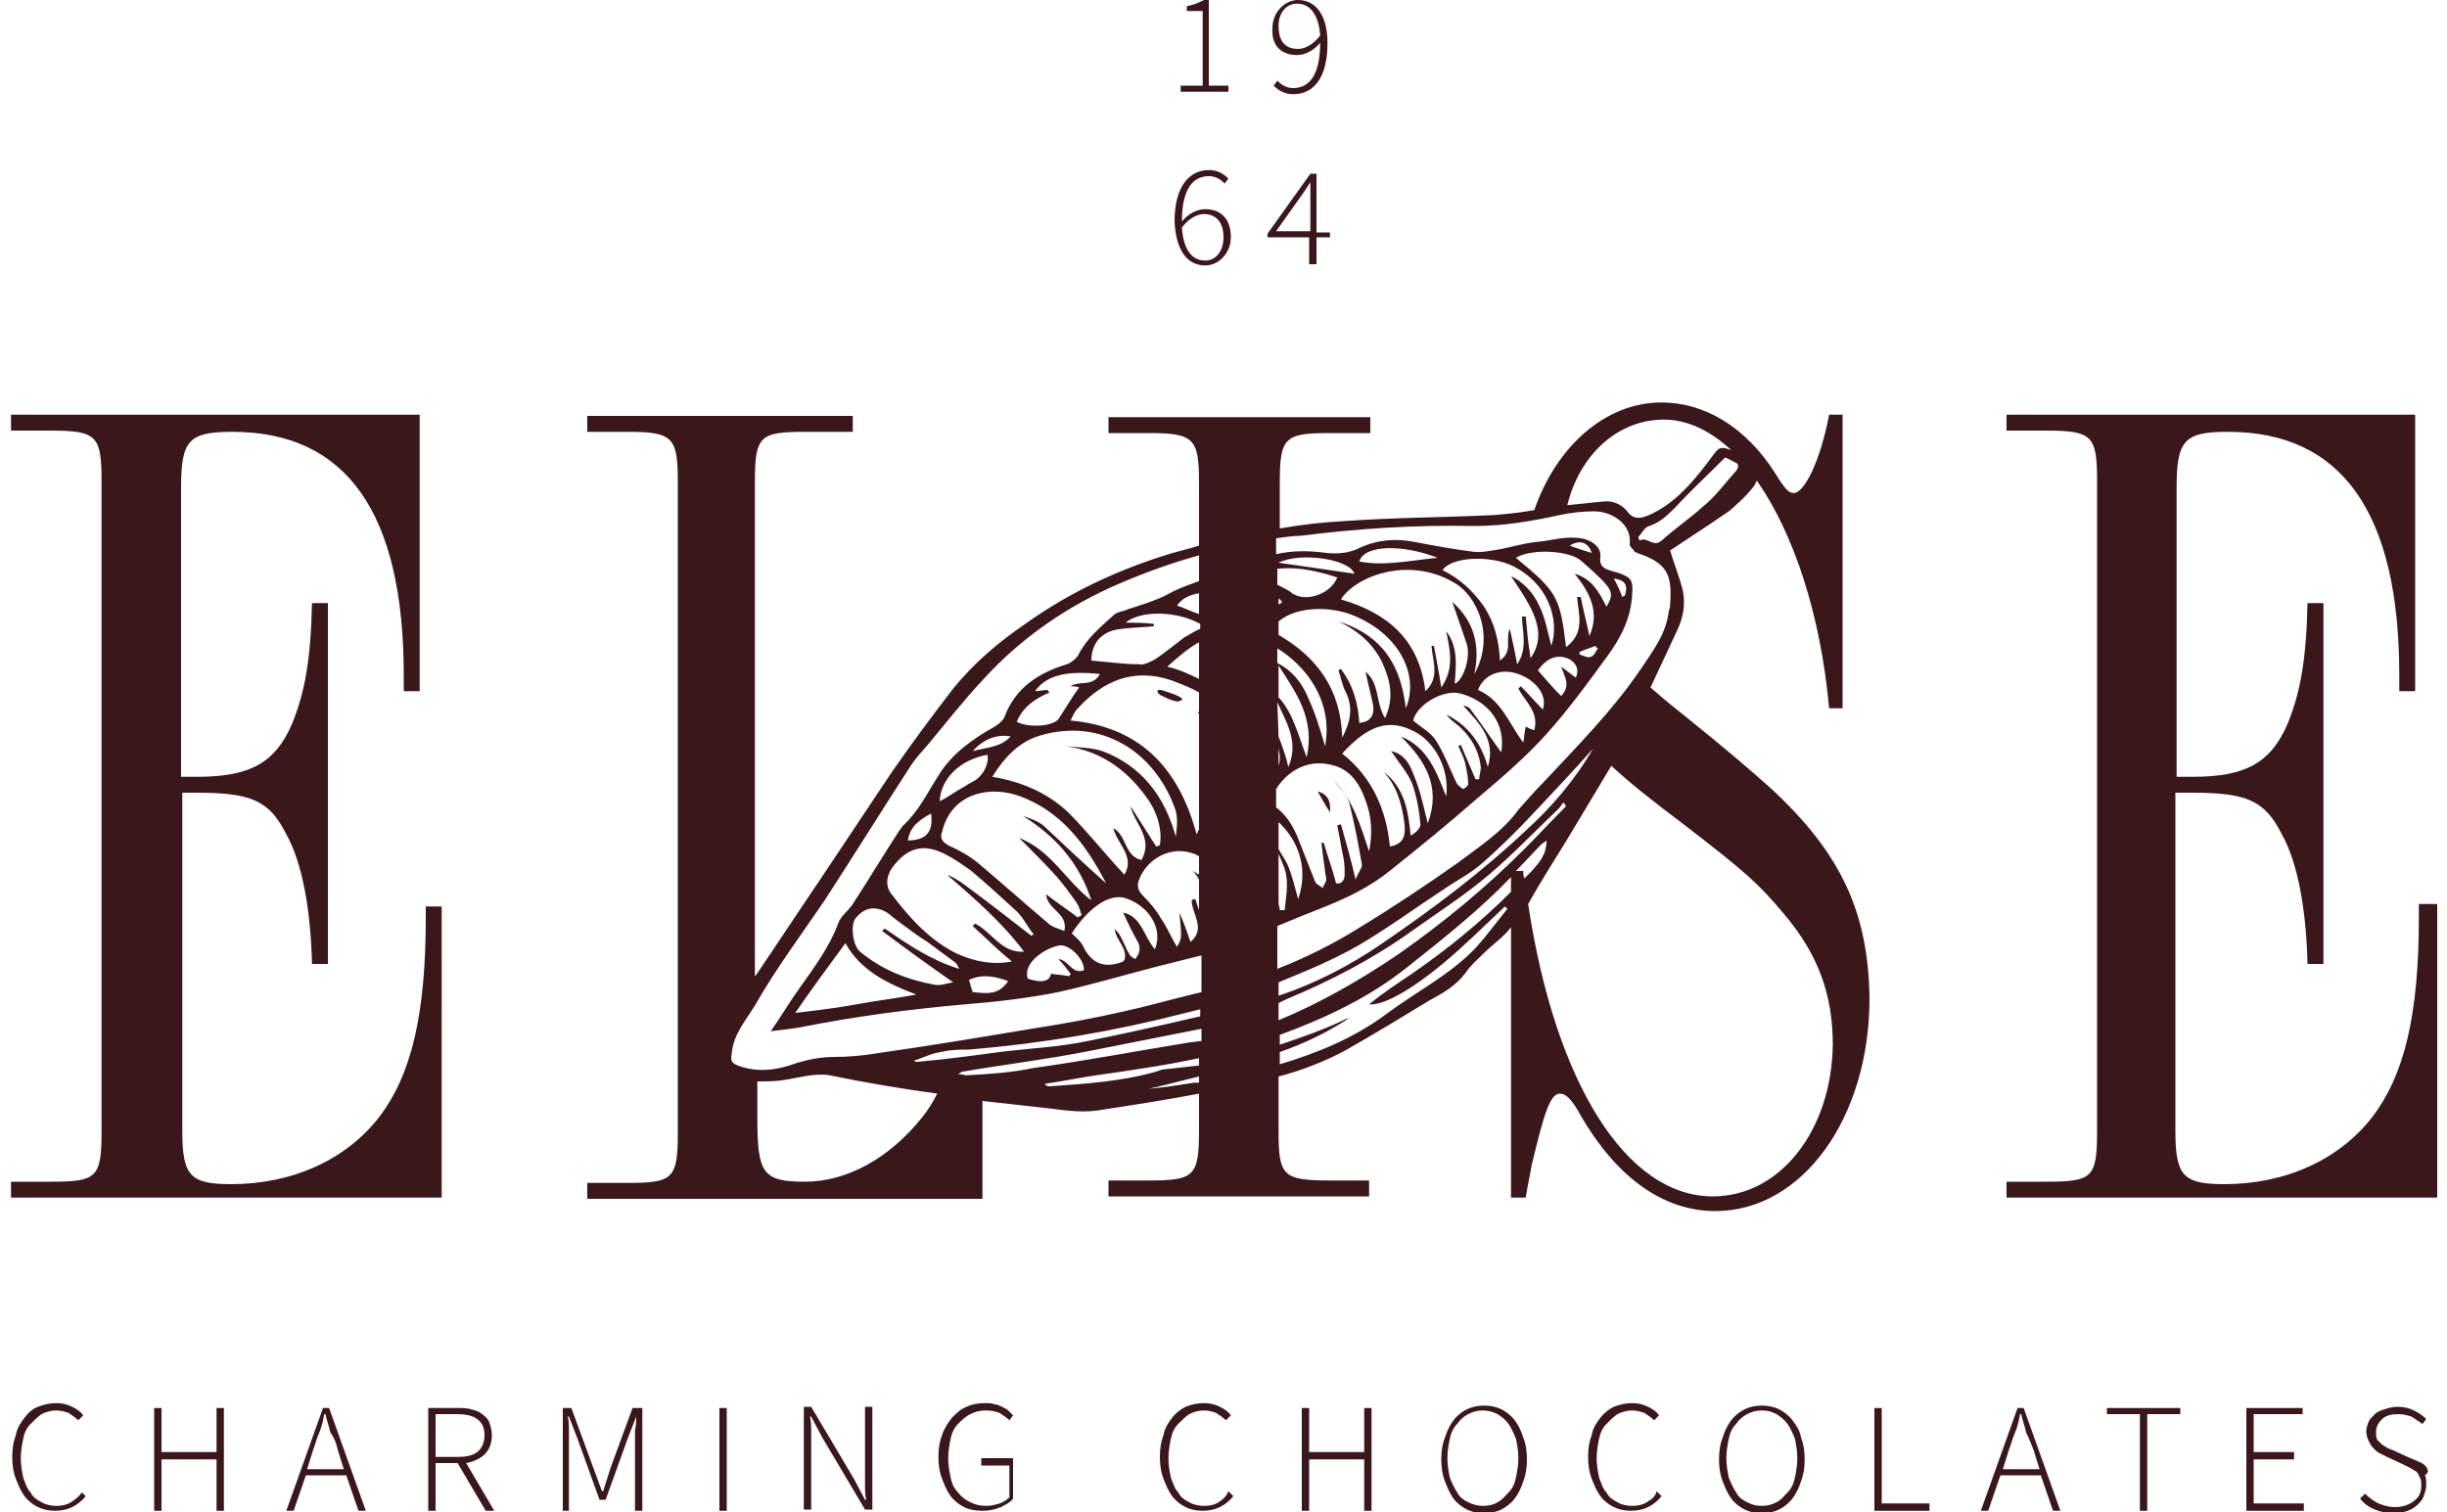 <?xml version="1.0" encoding="utf-8"?>
<!-- Generator: Adobe Illustrator 20.1.0, SVG Export Plug-In . SVG Version: 6.00 Build 0)  -->
<svg version="1.1" id="Layer_1" xmlns="http://www.w3.org/2000/svg" xmlns:xlink="http://www.w3.org/1999/xlink" x="0px" y="0px"
	 width="200px" height="123.6px" viewBox="0 0 200 123.6" style="enable-background:new 0 0 200 123.6;" xml:space="preserve">
<style type="text/css">
	.st0{fill:#3A171B;}
</style>
<g>
	<path class="st0" d="M144.8,64.5c-1.7-1.5-2.9-2.6-7.5-6.3c-0.9-0.7-1.7-1.4-2.4-2c0.7-1.5,1.4-3,2.1-4.5c0.6-1.2,0.8-2.4,0.5-3.6
		c-0.3-1.1-0.7-2.1-1-3.1c1.5-1,3.2-2.1,4.8-3.2c0,0,1.7-1.4,2.2-2.3c0-0.1,0-0.1,0.1-0.2c3,4.3,5.2,10.9,5.9,18.6h1.1v-24h-1.1
		c-0.7,3.7-2,6.4-2.9,6.4c-0.4,0-0.7-0.3-1.5-1.6c-2.4-3.8-5.8-5.8-9.3-5.8c-4.6,0-8.6,3.6-10.4,8.8c-1.1,0.2-2.1,0.3-3.2,0.4
		c-4.1,0.2-8.2,0.2-12.4,0.5c-1.8,0.1-3.5,0.3-5.2,0.6v-3.7c0-3.8,0.4-4.1,4.2-4.1h3.2v-1.3H90.6v1.3h3.2c3.8,0,4.2,0.4,4.2,4.1v5.1
		c-0.9,0.3-1.9,0.5-2.8,0.8c-4.1,1.3-7.9,3.1-11.4,5.6c-2.2,1.5-4.2,3.2-5.9,5.3c-1.7,2.2-3.4,4.5-5,6.8c-2,3-4,6-6,9
		c-1.7,2.5-3.4,5.1-5.1,7.6c0,0-0.1,0.1-0.1,0.1V39.4c0-3.8,0.4-4.1,4.2-4.1h3.8v-1.3H48v1.3h3.2c3.8,0,4.2,0.4,4.2,4.1v53.2
		c0,3.8-0.4,4.1-4.2,4.1H48v1.3h32.3v-8c1.8,0.2,3.6,0.4,5.4,0.6c1.5,0.2,3,0.4,4.5,0.1c2.6-0.4,5.2-0.8,7.8-1.3v3
		c0,3.8-0.4,4.1-4.2,4.1h-3.2v1.3h21.3v-1.3h-3.2c-3.9,0-4.2-0.4-4.2-4.1v-4.4c1.9-0.5,3.7-1.2,5.4-2.1c2.3-1.3,4.6-2.7,6.9-4.1
		c1.1-0.6,2.2-1.2,3-2.3c0.4-0.6,1-1.1,1.5-1.6c0.7-0.7,1.6-1.3,2.2-2.1v22.1h1.2l0.1-0.6l0.4-2.1c1-4.2,1.5-5.8,2.3-5.8
		c0.5,0,1,0.5,1.7,1.8c2.9,5,6.7,7.8,11,7.8c7.1,0,12.6-7.6,12.6-17.4C152.7,74.6,150.5,69.8,144.8,64.5z M141.8,38.6
		c-0.9,1-1.6,2-2.6,2.8c-1.1,1-2.3,1.8-3.4,2.8c-0.7,0.6-1.2-0.4-1.8,0c0-0.1-0.1-0.2-0.1-0.3c0.3-0.3,0.5-0.8,0.9-0.9
		c0.9-0.3,1.5-0.9,2.1-1.5c1.3-1.4,2.7-2.7,4.1-4.1c0.3,0.1,0.6,0.3,1,0.5C141.9,37.8,142.3,38.1,141.8,38.6z M136,34.3
		c1.9,0,3.8,0.9,5.5,2.5c-1.1-0.4-1-0.2-2,1.1c-1.3,1.7-2.7,3.3-4.7,4.2c-0.7,0.3-1.3,0.4-1.8-0.3c-0.5-0.6-1.2-0.9-2-0.8
		c-1,0.1-1.9,0.2-2.9,0.3C129.1,37.2,132.2,34.3,136,34.3z M106.3,43.8c4.7-0.6,9.4-0.9,14.2-0.8c2.4,0,4.7-0.4,7-0.9
		c0.9-0.2,1.9-0.3,2.8-0.3c1.4,0,3.1,1,2.9,2.7c0,0.2,0.3,0.4,0.4,0.6c0,0.1,0.2,0,0.2,0.1c2.4,0.8,2.9,1.7,2.7,4.2
		c0,0.2,0,0.3-0.1,0.5c-0.2,1.9-1.3,3.3-2.3,4.8c-2.3,3.4-5.2,6.3-7.9,9.2c-0.7,0.7-1.4,1.5-2.1,2.3c-1.3,1.8-3.2,3-4.9,4.3
		c-2.7,1.9-5.4,3.7-8.2,5.4c-2.1,1.3-4.3,2.4-6.6,3.3v-3.5c1.2-0.5,2.4-1,3.7-1.5c2-0.8,3.9-1.7,5.6-3.1c2.4-1.9,4.7-3.8,7-5.8
		c2-1.7,4-3.4,5.7-5.3c1.8-2,3.4-4.2,5-6.4c1.1-1.5,1.9-3.1,2-5c0.1-1.2-0.1-1.4-1.2-1.8c-0.1,0-0.3-0.1-0.4-0.1
		c-0.6-0.2-1.1-0.3-1-1.2c0.1-0.8-0.8-1.4-1.6-1.5c-1.3-0.2-2.4,0.2-3.6,0.3c-1,0.1-2,0.4-3,0.6c-0.7,0.1-1.5,0.3-2.2,0.2
		c-1.6-0.2-3.2-0.5-4.8-0.8c-1.5-0.3-3-0.2-4.5,0.5c-0.8,0.4-1.7,0.5-2.7,0.4c-1.4-0.2-2.8-0.2-4.1,0.1V44
		C105.1,43.9,105.7,43.8,106.3,43.8z M124.5,71.2h-0.6c0.7-0.7,1.4-1.5,2.1-2.2c0.1-0.1,0.2-0.1,0.4-0.3c0,1.2-0.6,1.8-1.2,2.5
		c-0.2,0.2-0.4,0.4-0.6,0.6C124.5,71.6,124.5,71.4,124.5,71.2z M124.6,69.4c-3.2,3.2-6.6,6-10.3,8.6c-3.1,2.1-6.4,4-9.8,5.4V82
		c0.2-0.1,0.4-0.2,0.6-0.3c3.6-1.5,7.1-3.3,10.3-5.6c2.1-1.5,4.3-2.9,6.3-4.6c2-1.7,3.8-3.6,5.7-5.4c0.1-0.1,0.2-0.3,0.4-0.5
		c0.1,0.1,0.1,0.2,0.2,0.3C126.8,67.1,125.7,68.3,124.6,69.4z M98,83.1c-3,0.7-6.1,1.4-9.1,2c-2.4,0.5-4.8,0.6-7.2,0.9
		c-2.2,0.3-4.5,0.6-6.7,0.8c-0.1,0-0.2,0-0.3-0.1c0.7-0.2,1.4-0.6,2.2-0.7c0.8-0.2,1.6-0.2,2.3-0.2c6-0.5,11.9-1.5,17.7-3
		c0.4-0.1,0.8-0.2,1.2-0.3V83.1z M124.7,67.9c-3.6,3.4-7.6,6.4-11.7,9.2c-2.6,1.8-5.5,3.3-8.5,4.3v-1.1c2.2-0.9,4.4-1.8,6.5-3
		c2.4-1.4,4.7-3.1,7-4.6c1-0.7,2.2-1.3,3.1-2.1c1.5-1.3,3-2.8,4.4-4.3c1.6-1.7,3.2-3.4,4.7-5.1C128.7,63.8,126.8,66,124.7,67.9z
		 M97.3,77c-0.3-0.9-0.6-1.7-0.9-2.4c0.2,2.1,0.2,2.1-0.2,2.8c-0.5-0.8-0.8-1.6-1.3-2.3c-0.4-0.7-0.9-1.3-1.5-1.9
		c-0.4-0.4-0.5-0.8-0.3-1.3c0.7-1.8,2.7-2.8,4.5-2.1c0.1,0,0.2,0.1,0.4,0.2v1.5c-0.2-0.1-0.3-0.2-0.5-0.3c0.2,0.2,0.4,0.5,0.5,0.7
		v2.5c-0.1-0.3-0.2-0.6-0.3-0.9c-0.1,0-0.2,0-0.3,0.1C97.4,74.7,98.6,75.9,97.3,77z M93,77c0.1,0.2,0.2,0.5,0.1,0.8
		c0,0.2-0.2,0.4-0.3,0.6c-0.2-0.1-0.4-0.2-0.5-0.4c-0.3-0.5-0.5-1.1-0.8-1.6c-0.1-0.2-0.3-0.3-0.4-0.5c0.1,1,1.1,1.6,0.8,2.6
		c0,0-0.1,0-0.1,0.1c-1.5,0.6-2.6,0.2-3.3-1.3c-0.2-0.4-0.6-0.7-0.9-1c1.5-2.3,3.3-3.4,4.6-2.8c1.6,0.6,2.9,2.3,2.2,4.1
		c-0.9-1-1.1-2.7-2.6-3C92.2,75.5,92.6,76.3,93,77z M87.5,79.6c0,0.1-0.1,0.1-0.1,0.2c-0.5-0.1-0.9-0.1-1.5-0.2
		c-0.1,0.6-0.7,0.8-1.9,0.4c-0.4-1.2,1.2-2.4,2.5-2.7c0.8-0.2,2.1,1,2.1,2c-1,0.4-1.2-0.8-2.1-0.9C86.9,78.8,87.2,79.2,87.5,79.6z
		 M83.7,77.8c-1.9,0.1-2.6-1.6-4-2.3c-0.1,0.1-0.1,0.1-0.2,0.2c1.1,1,2.1,2,3.2,2.9c-1.6,0.3-3,0-4.4-0.6c-2.3-1.1-4-3-5.5-5
		c-0.5-0.7-0.3-1.6,0.3-2.3c1.2-1.5,2.5-1.7,4.1-0.9c0.8,0.4,1.5,0.9,2.2,1.4c1.3,1.1,2.5,2.2,3.7,3.3c0.6,0.6,0.9,1.3,1.4,1.9
		c-0.1,0-0.1,0-0.2,0.1c-1.8-1.4-3.6-2.8-5.5-4.2c-0.4-0.3-0.9-0.6-1.4-0.8C79.7,73.5,81.9,75.4,83.7,77.8z M82.4,80.2
		c-0.8,1.2-1.8,1-2.9,0.9c-0.1-0.3-0.2-0.6-0.3-1C80.3,79.6,81.3,79.8,82.4,80.2z M77.9,80.3c-0.6,0.1-1.1,0.3-1.5,0.2
		c-2.2-0.4-4.3-1.2-6.1-2.7c-0.6-0.5-0.8-2.1-0.4-2.7c0.7-0.9,1.6-1.1,2.6-0.5c0.3,0.2,0.6,0.5,0.9,0.7c0.8,0.6,1.6,1.2,2.4,1.7
		c0.8,0.6,1.5,1.1,2.3,1.7c0.1,0.1,0.2,0.3,0.3,0.5c-2.3-0.7-4.2-2-6.1-3.3c-0.1,0.1-0.1,0.1-0.2,0.2C74.1,77.6,75.9,78.9,77.9,80.3
		z M74.9,81.3c-1.6,0.3-3.3,0.5-4.9,0.8c-1.6,0.3-3.3,0.5-5,0.7c1.3-1.9,2.7-3.8,4.1-5.7C70.3,79.3,72.5,80.4,74.9,81.3z M74.2,68.7
		c0.2-1.2,1-1.7,1.9-2.2C76.3,68,75.7,68.7,74.2,68.7z M85.6,56.4c-0.3,0-0.7,0.1-1,0.1c0.9-1.3,2.6-1.7,5.3-1.4
		c-0.6,1.1-1.7,0.5-2.4,1c0.2,0,0.5,0,0.7,0.1c-0.6,0.8-1.1,1.7-1.7,2.6C86,59.4,84,59.5,83.1,59c0.5-1.2,1.5-1.9,2.7-2.4
		C85.7,56.6,85.7,56.5,85.6,56.4z M92,50.9c1.2-1,4.1-1,6.1,0.1v0.4c-0.5,0.2-0.9,0.5-1.3,0.7c-0.8,0.6-1.5,1.2-2.4,1.8
		c-0.4,0.2-0.9,0.5-1.3,0.4c-1.3,0-2.6-0.2-3.9-0.3c0-1.3,0.7-2.2,1.9-2.5c1-0.2,2.1-0.2,3.2-0.3c0-0.1,0-0.2,0-0.2
		C93.5,50.9,92.7,50.9,92,50.9z M118.8,47.6c2,1.1,3.4,4.5,1.7,7.5c0.5-2.3,0-4.3-1.8-5.9c0.4,1.2,0.8,2.3,1.2,3.5
		c0.3,1.1-0.3,2.9-1,3.2c0.1-1.5,0.3-3-0.7-4.3c0.3,1.5,0.7,3-0.4,4.6c-0.2-1.3-0.4-2.3-0.6-3.4c-0.1,0-0.1,0-0.2,0
		c0.1,1.3,0.7,2.6-0.5,3.7c-0.5-4.2-3.1-6.4-6.9-7.5C110.7,47.2,115,45.4,118.8,47.6z M111.1,45.9c0.4-1.4,3.6-1.4,6.4-0.3
		C115.3,45.8,113.2,46.3,111.1,45.9z M129.3,45.9c2.6,2.3,2.7,2.5,2,3.7c-0.6-1.2-1.2-2.3-2.6-2.7c1.2,1.5,2.1,3.1,1.2,5.1
		c-0.2-1.1-0.5-2.1-0.7-3.2c-0.1,0-0.2,0-0.3,0c0.1,1.4,0.7,2.9-0.9,4.1c-0.5-4.1-0.7-4.5-4.1-7.3C125.2,44.8,128.4,45,129.3,45.9z
		 M128.3,44.6c0.8-0.5,1.5-0.3,1.8,0.6C129.4,45,128.8,44.8,128.3,44.6z M130.6,53c-0.2,0.3-0.3,0.6-0.6,0.7
		c-0.2,0.1-0.6-0.1-0.9-0.2c0-0.1,0-0.2,0-0.2c0.4-0.2,0.8-0.3,1.3-0.5C130.5,52.9,130.5,53,130.6,53z M127.6,56.9
		c-0.7-0.7-1.3-1.4-1.9-2.1c0.7-1,1.6-1.4,2.6-0.9c0.5,0.3,0.8,0.8,0.5,1.5c-0.4-0.3-0.8-0.6-1.2-0.9
		C127.9,55.4,128.4,56,127.6,56.9z M125.4,59.7c-0.3-0.1-0.5-0.2-0.7-0.3c-0.1,0.4-0.1,0.8-0.2,1.3c-1.2-1.6-1.8-3.5-3.7-4.3
		c0.5-1.3,1.9-1.8,3.3-1.3c1.4,0.5,2.4,1.7,2,2.9c-0.6-0.6-1.2-1.3-1.8-1.9c-0.1,0.1-0.1,0.1-0.2,0.2
		C124.7,57.4,125.8,58.2,125.4,59.7z M121.6,62.7c-0.5-1.9-1.6-3.4-3.4-4.3c0.2,0.2,0.3,0.4,0.6,0.6c1.2,0.9,2,2.1,2.2,3.5
		c0.1,0.4-0.1,0.8-0.1,1.2c-0.1,0-0.2,0-0.3,0c-0.4-0.9-0.8-1.9-1.2-2.8c-0.1,0-0.2,0.1-0.2,0.1c0.2,0.5,0.5,1,0.6,1.6
		c0.1,0.5,0.2,1,0.2,1.5c0,0.1-0.2,0.3-0.4,0.4c-0.2-0.1-0.4-0.3-0.5-0.4c-0.6-1.2-1-2.4-1.7-3.5c-0.4-0.7-1.2-1.1-1.9-1.7
		c0.3-1.3,2.5-2.6,3.9-2.2c2.2,0.6,3.7,2.4,3.3,4.8c-0.8-1.1-1.6-2.3-2.5-3.5c-0.1-0.2-0.4-0.3-0.6-0.3
		C120.9,59.1,122.3,60.5,121.6,62.7z M116.7,67.3c-0.3-1.1-0.5-2.2-0.9-3.3c-0.4-1-0.7-2.3-2.1-2.6c0.6,0.9,1.3,1.7,1.7,2.6
		c0.4,1.1,0.6,2.3,0.7,3.4c0,0.3-0.4,0.7-0.8,0.9c-0.2-2-0.5-3.9-2.2-5.2c1.1,1.2,1.5,2.7,1.7,4.3c0.1,1.1-0.2,1.6-1.2,1.8
		c-0.3-3.1-1.5-5.7-3.9-7.6c2.1-2.3,3.8-2.9,5.9-1.8c1.6,0.8,2.9,3,2.6,5.3c-0.8-2-1.5-4-3.7-4.9C116.5,62.2,117.8,64.3,116.7,67.3z
		 M110.3,65.7c0.4,1.6,0.7,3.2,1,4.9c0.1,0.3-0.3,0.7-0.5,1.3c-0.4-1.7-0.8-3.1-1.2-4.5c-0.1,0-0.2,0-0.3,0.1
		c0.2,0.9,0.3,1.7,0.5,2.6c0.1,0.5,0.1,1,0.1,1.4c0,0.5-0.3,0.8-0.7,0.7c-0.3-1.2-0.7-2.2-1-3.3c-0.1,0-0.1,0-0.2,0
		c0.1,0.8,0.2,1.6,0.3,2.3c0,0.2,0.1,0.5,0.1,0.7c0,0.2-0.2,0.4-0.3,0.7c-0.2-0.2-0.5-0.3-0.6-0.5c-0.5-1.3-1-2.5-1.5-3.8
		c-0.4-0.9-0.9-1.7-1.7-2.3v-1.5c1-1.6,2.7-2.4,4.4-2c1.6,0.3,2.4,1.5,2.9,2.9c0.5,1.3,0.6,2.7,0.3,4.2c-0.7-2.1-1.3-4.2-2.9-5.8
		C109.5,64.4,110.1,65,110.3,65.7z M112.9,54c0.7,1.5,1.1,3,0.3,4.7c-0.8-1.3-0.4-2.8-1.6-3.8c0.2,0.9,0.4,1.7,0.6,2.6
		c0.2,1-0.2,1.5-1.1,1.6c-0.1-1.6-0.5-3.1-1.5-4.4c-0.1,0-0.1,0-0.2,0.1c0.2,0.6,0.3,1.2,0.6,1.8c0.6,1.2,0.4,2.4-0.3,3.7
		c-0.1-4-2.1-6.6-5.2-8.4v-1.1c1.4-1.2,4.1-1.3,6.1-0.5c3.9,1.6,5.4,5,4.3,7.6c-0.5-4.4-2.7-6.2-5.5-7.1
		C110.9,51.5,112.1,52.5,112.9,54z M104.5,61.1c0,0.2,0.1,0.5,0.1,0.7c0,0.3,0,0.5-0.1,0.8V61.1z M104.5,60.2
		C104.5,60.2,104.5,60.2,104.5,60.2l-0.1-2.8c0.7,1.6,1.8,3.2,0.9,5.3C105.1,61.8,104.8,61,104.5,60.2z M104.5,57v-2.6
		c1.4,2.2,3,4.3,2.3,7.5C106.1,60.1,105.7,58.3,104.5,57z M106.9,57c-0.5-1.2-1.3-2.2-2.5-2.8V53c2.3,1.4,4.6,4.3,3.9,8
		C107.9,59.6,107.5,58.3,106.9,57z M105.8,48.6c-0.1,0-0.2-0.1-0.3-0.2c-0.3-0.2-0.7-0.4-1.1-0.6v-1.3c1.7-0.2,3.3,0.2,4.9,0.7
		C108.8,48.5,106.9,49.2,105.8,48.6z M104.8,49.2c-0.1,0.1-0.2,0.2-0.3,0.2v-0.5C104.6,49,104.7,49.1,104.8,49.2z M98,55.5
		c-0.8-0.4-1.7-0.8-2.6-1c0.9-0.8,1.7-1.5,2.6-2V55.5z M95.7,55.6c0.8,0.3,1.6,0.6,2.3,1v1.6c-0.1,0-0.1,0-0.1,0
		c0,0.1,0.1,0.1,0.1,0.2v9.4c-0.1,0.1-0.1,0.3-0.2,0.4c-1.5-5.6-4.8-8.8-10.3-9.3c0.2-0.4,0.3-0.7,0.6-1
		C90.2,55.6,92.7,54.6,95.7,55.6z M104.5,69.8c0.2,0.5,0.5,1.1,0.6,1.6c0.2,1,0,2-0.1,3c-0.1,0-0.2,0-0.4,0c0-0.2-0.1-0.4-0.1-0.6
		V69.8z M104.5,69.4v-2.2c1.8,1.7,2.4,4,1.6,6.3c-0.3-1.1-0.5-2-0.9-2.9C105,70.2,104.7,69.8,104.5,69.4z M126.8,52.8
		c-0.3-1.1-0.5-2.3-1-3.3c-0.5-1.1-1.4-2-2.3-2.4c0.6,0.9,1.3,1.9,1.8,3c0.5,1.2,0.7,2.4-0.2,3.7c-0.2-1.2-0.3-2.3-0.4-3.4
		c-0.1,0-0.2,0-0.3,0c0,1.2,0.5,2.6-0.4,3.9c-0.2-1.1-0.4-2-0.6-2.9c-0.4,0.9,0.3,1.8-0.8,2.6c-0.1-1.6-0.4-3-1.3-4.4
		c-0.9-1.3-2-2.3-3.4-3c0.8-1.1,3.8-1.2,5.6-0.4C126.5,47.6,127.5,50.6,126.8,52.8z M104.5,46L104.5,46c1.8-0.9,5.8-0.3,6.2,0.9
		C108.7,46.6,106.6,46.3,104.5,46z M98,50.2c-0.6-0.2-1.2-0.5-1.8-0.7c0.5-0.7,1.2-0.9,1.8-1V50.2z M85.1,60.1
		c4.9-1.4,9.2,1.3,10.9,5.9c0.3,0.7,0.2,1.6,0.1,2.4c-0.9-3.3-2.8-5.8-6-7c-0.9-0.3-2-0.3-3-0.4c3.1,0.4,5.3,2.2,6.9,4.6
		c0.6,1,1,2.2,0.8,3.5c-0.1,0-0.2,0.1-0.3,0.1c-0.7-1.1-1.4-2.2-2.1-3.3c0.3,1.4,1.9,2.6,0.9,4.4c-1.4-0.3-1.2-2-2.3-2.6
		c0.3,1.3,1.8,2.3,0.9,3.8c-1.6-1.7-3-3.5-4.6-5.1c-1.7-1.6-3.8-2.5-6.2-2.9C82.1,61.9,83.3,60.6,85.1,60.1z M89.2,73.6
		c-2.1-1.6-3.3-4.1-5.9-5.1c0.1,0.1,0.3,0.3,0.4,0.4c0.9,0.9,1.8,1.8,2.7,2.8c0.6,0.7,1.1,1.4,1.6,2.1c0.2,0.3,0.3,0.7,0.4,1
		c-0.1,0.1-0.2,0.1-0.3,0.2c-0.8-0.6-1.7-1.2-2.6-1.9c0.1,1.3,1.8,1.5,1.5,3c-0.5-0.2-1-0.3-1.3-0.6c-1.9-1.6-3.8-3.3-5.7-4.9
		c-0.7-0.6-1.6-1.1-2.5-1.5c-0.5-0.3-0.7-0.6-0.5-1.1c0.7-3,3.6-3.8,6.1-3c3.6,1.2,5.7,4.1,7.3,7.2c-1.7-1.5-3.4-3.1-5.1-4.7
		c-0.5-0.4-1.1-0.6-1.7-0.8C86.2,68.3,88.2,70.5,89.2,73.6z M79.5,61.4c0.9-1,2-1.4,3.1-1.2C81.8,61.1,80.6,61.1,79.5,61.4z
		 M80.7,61.7c0.2,0.8-0.5,1.9-1.2,2.2c-0.4,0.2-0.8,0.5-1.2,0.7c-0.5,0.3-0.9,0.6-1.5,0.9C76.9,63.6,78.5,62.1,80.7,61.7z
		 M131.9,47.3c0.9,0.1,1.2,0.5,0.9,1.4c-0.1,0-0.2,0.1-0.2,0.1C132.4,48.3,132.2,47.8,131.9,47.3z M67.4,73.6
		c2.4-3.7,4.7-7.4,7.1-11.1c0.4-0.6,0.9-1.1,1.4-1.7c1.5-1.8,2.9-3.6,4.5-5.3c3.1-3.4,6.9-6,11.1-7.8c2.1-0.9,4.3-1.7,6.5-2.3v2.1
		c-0.8,0.3-1.7,0.6-2.4,1c-1.1,0.6-2.2,0.9-3.4,1.3C91.8,50,91.3,50,91,50.3c-1.1,1-2.2,1.9-2.9,3.3c-0.2,0.3-0.6,0.6-0.9,0.7
		c-2.3,0.7-4.2,1.9-5.1,4.3c-0.1,0.3-0.5,0.6-0.8,0.8c-1.8,1-3.5,2.2-4.6,4c-0.9,1.4-1.6,2.9-2.9,4.1c-0.1,0.1-0.2,0.3-0.3,0.4
		c-1.3,2-2.5,4-3.8,6c-0.4,0.6-1,1-1.2,1.6c-0.7,1.9-1.9,3.5-3.1,5.2c-0.8,1.1-1.5,2.3-2.4,3.6c0.9-0.1,1.6-0.2,2.3-0.3
		c4.5-0.9,9-1.5,13.6-1.9c2.5-0.2,5.1-0.5,7.6-1c2.7-0.6,5.4-1.4,8.1-2.1c1.2-0.3,2.4-0.6,3.6-0.9v3c-0.3,0.1-0.5,0.1-0.8,0.2
		c-1.7,0.4-3.4,0.9-5.2,1.3c-2.6,0.6-5.3,1.1-7.9,1.5c-4.2,0.7-8.4,1.4-12.6,2c-1.2,0.2-2.4,0.3-3.5,0.3c-1.1,0-2.1,0.2-3.1,0.5
		c-1.6,0.6-3.2,0.8-4.8,0.2c-0.5-0.2-0.6-0.4-0.5-0.9c0.1-1.6,1.1-2.7,1.9-4C63.4,79.2,65.5,76.4,67.4,73.6z M75.4,91.3
		c-2.7,3.4-6.2,5.3-9.6,5.3c-3.5,0-3.9-0.7-3.9-5.3v-2.9c0.7,0,1.4,0,2.1-0.1c1.3-0.2,2.6-0.6,3.8-0.4c2.9,0.6,5.9,1.1,8.8,1.5
		C76.2,90.2,75.8,90.8,75.4,91.3z M79,87.9c-0.2,0-0.4-0.1-0.7-0.1c0.2-0.1,0.3-0.2,0.4-0.2c3.5-0.6,6.9-1,10.4-1.7
		c3-0.6,6.1-1.2,9.1-1.8v1c-0.3,0-0.6,0.1-0.9,0.1c-4.3,0.7-8.5,1.5-12.8,2.1C82.6,87.7,80.8,87.8,79,87.9z M85.8,88.8
		c-0.1,0-0.3,0-0.4-0.2c1.4-0.2,2.8-0.5,4.2-0.7c2.8-0.4,5.6-0.8,8.4-1.4v0.6c-0.9,0.1-1.8,0.2-2.7,0.3c-0.3,0-0.5,0.1-0.8,0.2
		C91.7,88.4,88.7,88.6,85.8,88.8z M97.6,88.5c-1.2,0.2-2.5,0.4-3.7,0.5c1.4-0.3,2.8-0.7,4.1-1v0.5C97.9,88.5,97.8,88.5,97.6,88.5z
		 M115.4,79.6c-1.2,0.8-2.4,1.6-3.5,2.5c1.1,0.1,3.2-1,6-3.3c1.8-1.5,3.4-3.1,5.1-4.7c0.1,0.1,0.1,0.1,0.2,0.2
		c-0.9,1.1-1.7,2.2-2.6,3.2c-2.1,2.2-4.9,3.6-7.3,5.4c-2.7,2-5.7,3.2-8.7,4.1v-1c2-0.7,3.9-1.6,5.7-2.8c-0.2,0.1-0.4,0.1-0.5,0.2
		c-1.7,0.8-3.4,1.4-5.2,2v-0.8c3.8-1.4,7.4-3.1,10.5-5.6c2.9-2.3,5.8-4.6,8.4-7.3v1.2C121,75.4,118.3,77.6,115.4,79.6z M140,97.8
		c-7.1,0-12.9-9.3-15.1-23.9c1-1.8,2.1-3.5,3.2-5.3c1.2-2,2.4-4,3.6-6c1.5,1.4,3.4,2.9,5.8,4.7c5.2,4,6.2,4.9,8.3,7.4
		c2.8,3.3,4,6.6,4,10.7C149.7,92.4,145.5,97.8,140,97.8z"/>
	<path class="st0" d="M100.4,7h-1.6V0h-0.4c-0.4,0.2-0.8,0.4-1.4,0.5v0.4h1.3V7h-1.8v0.5h3.9V7z"/>
	<path class="st0" d="M106,4.5c0.7,0,1.4-0.4,1.9-1c0,2.8-1,3.7-2.2,3.7c-0.5,0-0.9-0.2-1.3-0.6l-0.3,0.4c0.4,0.4,0.9,0.7,1.6,0.7
		c1.5,0,2.8-1.1,2.8-4.2c0-2.3-1-3.5-2.4-3.5c-1.1,0-2.1,1-2.1,2.3C103.9,3.7,104.7,4.5,106,4.5z M106,0.3c1.2,0,1.8,1.1,1.9,2.6
		c-0.6,0.8-1.3,1.1-1.8,1.1c-1.2,0-1.6-0.8-1.6-1.9C104.5,1.1,105.1,0.3,106,0.3z"/>
	<path class="st0" d="M98.5,21.7c1.1,0,2.1-1,2.1-2.3c0-1.5-0.8-2.3-2.1-2.3c-0.7,0-1.4,0.4-1.9,1c0-2.8,1-3.7,2.2-3.7
		c0.5,0,0.9,0.2,1.3,0.6l0.3-0.4c-0.4-0.4-0.9-0.7-1.6-0.7c-1.4,0-2.8,1.1-2.8,4.2C96.1,20.4,97,21.7,98.5,21.7z M98.4,17.5
		c1.1,0,1.6,0.8,1.6,1.9c0,1.1-0.6,1.9-1.5,1.9c-1.2,0-1.8-1.1-1.9-2.7C97.2,17.8,97.9,17.5,98.4,17.5z"/>
	<path class="st0" d="M107.1,21.6h0.5v-2.2h1.1v-0.4h-1.1v-4.8h-0.5l-3.5,4.9v0.3h3.4V21.6z M104.3,18.9l2.2-3.1
		c0.2-0.3,0.4-0.6,0.6-0.9h0c0,0.3,0,0.9,0,1.3v2.7H104.3z"/>
	<path class="st0" d="M94.8,56.8c0.4,0.2,0.8,0.4,1.2,0.5c0.1,0,0.3,0.1,0.4,0c0.9-0.2-1.2-0.8-1.5-0.9c-0.1,0-0.1,0-0.2,0
		c0,0-0.1,0-0.1,0.1C94.6,56.6,94.7,56.7,94.8,56.8z"/>
	<path class="st0" d="M107.7,64.7c0.3,0.5,0.6,1.1,1,1.7C108.8,65.5,108.5,64.9,107.7,64.7z"/>
	<path class="st0" d="M5.8,122.8c-0.3,0.2-0.7,0.3-1.2,0.3c-0.4,0-0.9-0.1-1.2-0.3c-0.4-0.2-0.7-0.4-0.9-0.8
		c-0.3-0.3-0.4-0.7-0.6-1.2c-0.1-0.5-0.2-1-0.2-1.6c0-0.6,0.1-1.1,0.2-1.6c0.1-0.5,0.3-0.9,0.6-1.2c0.3-0.3,0.6-0.6,0.9-0.8
		c0.4-0.2,0.8-0.3,1.2-0.3c0.4,0,0.7,0.1,1,0.2c0.3,0.2,0.6,0.4,0.8,0.6l0.4-0.4c-0.2-0.3-0.5-0.5-0.9-0.7c-0.4-0.2-0.8-0.3-1.3-0.3
		c-0.5,0-1,0.1-1.5,0.3s-0.8,0.5-1.1,0.9c-0.3,0.4-0.6,0.8-0.7,1.4c-0.2,0.5-0.3,1.1-0.3,1.8c0,0.7,0.1,1.3,0.3,1.8
		c0.2,0.5,0.4,1,0.7,1.4c0.3,0.4,0.7,0.7,1.1,0.9c0.4,0.2,0.9,0.3,1.4,0.3c0.5,0,1-0.1,1.4-0.3c0.4-0.2,0.8-0.5,1.1-0.9L6.7,122
		C6.4,122.4,6.1,122.6,5.8,122.8z"/>
	<polygon class="st0" points="17.7,118.7 13.2,118.7 13.2,115.1 12.6,115.1 12.6,123.5 13.2,123.5 13.2,119.3 17.7,119.3 
		17.7,123.5 18.3,123.5 18.3,115.1 17.7,115.1 	"/>
	<path class="st0" d="M26.4,115.1l-3,8.4H24l1-2.9h3.3l1,2.9h0.6l-3-8.4H26.4z M27.6,118.5l0.5,1.6h-3l0.5-1.6
		c0.2-0.5,0.3-1,0.5-1.4c0.2-0.5,0.3-0.9,0.4-1.5h0.1c0.1,0.5,0.3,1,0.4,1.5C27.3,117.5,27.5,118,27.6,118.5z"/>
	<path class="st0" d="M39.6,118.9c0.4-0.4,0.6-0.9,0.6-1.6c0-0.4-0.1-0.7-0.2-1c-0.1-0.3-0.3-0.5-0.6-0.7c-0.2-0.2-0.5-0.3-0.9-0.4
		c-0.3-0.1-0.7-0.1-1.1-0.1h-2.4v8.4h0.6v-3.9h1.8l2.3,3.9h0.7l-2.3-3.9C38.7,119.5,39.3,119.2,39.6,118.9z M37.3,119.1h-1.7v-3.5
		h1.7c0.7,0,1.3,0.1,1.7,0.4c0.4,0.3,0.6,0.7,0.6,1.3c0,0.6-0.2,1.1-0.6,1.4C38.6,119,38.1,119.1,37.3,119.1z"/>
	<path class="st0" d="M49.9,120l-0.6,1.9h-0.1l-0.7-1.9l-1.8-4.9H46v8.4h0.5v-5.5c0-0.3,0-0.7,0-1.1c0-0.4,0-0.8-0.1-1.1h0.1
		l0.7,1.8l1.8,5h0.5l1.8-5l0.7-1.8H52c0,0.4,0,0.7-0.1,1.1c0,0.4,0,0.8,0,1.1v5.5h0.6v-8.4h-0.8L49.9,120z"/>
	<rect x="58.8" y="115.1" class="st0" width="0.6" height="8.4"/>
	<path class="st0" d="M70.7,120.2c0,0.4,0,0.8,0,1.2c0,0.4,0,0.8,0.1,1.2h-0.1l-0.9-1.7l-3.5-5.9h-0.6v8.4h0.6v-5.2
		c0-0.4,0-0.8,0-1.2c0-0.4,0-0.8-0.1-1.2h0.1l0.9,1.7l3.5,5.9h0.6v-8.4h-0.6V120.2z"/>
	<path class="st0" d="M80.5,119.8h2v2.6c-0.2,0.2-0.5,0.4-0.8,0.5c-0.3,0.1-0.7,0.2-1.1,0.2c-0.5,0-0.9-0.1-1.3-0.3
		c-0.4-0.2-0.7-0.4-1-0.8c-0.3-0.3-0.5-0.7-0.6-1.2c-0.1-0.5-0.2-1-0.2-1.6c0-0.6,0.1-1.1,0.2-1.6c0.1-0.5,0.3-0.9,0.6-1.2
		c0.3-0.3,0.6-0.6,1-0.8c0.4-0.2,0.8-0.3,1.3-0.3c0.5,0,0.8,0.1,1.1,0.2c0.3,0.2,0.6,0.4,0.8,0.6l0.3-0.4c-0.1-0.1-0.2-0.2-0.4-0.4
		c-0.1-0.1-0.3-0.2-0.5-0.3c-0.2-0.1-0.4-0.2-0.6-0.2c-0.2-0.1-0.5-0.1-0.8-0.1c-0.6,0-1.1,0.1-1.5,0.3c-0.5,0.2-0.8,0.5-1.2,0.9
		c-0.3,0.4-0.6,0.8-0.8,1.4c-0.2,0.5-0.3,1.1-0.3,1.8c0,0.7,0.1,1.3,0.3,1.8c0.2,0.5,0.4,1,0.7,1.4c0.3,0.4,0.7,0.7,1.1,0.9
		c0.4,0.2,0.9,0.3,1.5,0.3c0.6,0,1-0.1,1.5-0.3c0.4-0.2,0.8-0.4,1-0.7v-3.3h-2.6V119.8z"/>
	<path class="st0" d="M99.6,122.8c-0.3,0.2-0.7,0.3-1.2,0.3c-0.4,0-0.9-0.1-1.2-0.3c-0.4-0.2-0.7-0.4-0.9-0.8
		c-0.3-0.3-0.4-0.7-0.6-1.2c-0.1-0.5-0.2-1-0.2-1.6c0-0.6,0.1-1.1,0.2-1.6c0.1-0.5,0.3-0.9,0.6-1.2c0.3-0.3,0.6-0.6,0.9-0.8
		c0.4-0.2,0.8-0.3,1.2-0.3c0.4,0,0.7,0.1,1,0.2c0.3,0.2,0.6,0.4,0.8,0.6l0.4-0.4c-0.2-0.3-0.5-0.5-0.9-0.7c-0.4-0.2-0.8-0.3-1.3-0.3
		c-0.5,0-1,0.1-1.5,0.3c-0.4,0.2-0.8,0.5-1.1,0.9c-0.3,0.4-0.6,0.8-0.7,1.4c-0.2,0.5-0.3,1.1-0.3,1.8c0,0.7,0.1,1.3,0.3,1.8
		c0.2,0.5,0.4,1,0.7,1.4c0.3,0.4,0.7,0.7,1.1,0.9c0.4,0.2,0.9,0.3,1.4,0.3c0.5,0,1-0.1,1.4-0.3c0.4-0.2,0.8-0.5,1.1-0.9l-0.4-0.4
		C100.2,122.4,99.9,122.6,99.6,122.8z"/>
	<polygon class="st0" points="111.5,118.7 107,118.7 107,115.1 106.4,115.1 106.4,123.5 107,123.5 107,119.3 111.5,119.3 
		111.5,123.5 112.1,123.5 112.1,115.1 111.5,115.1 	"/>
	<path class="st0" d="M123.8,116.1c-0.3-0.4-0.7-0.7-1.1-0.9c-0.4-0.2-0.9-0.3-1.4-0.3c-0.5,0-1,0.1-1.4,0.3
		c-0.4,0.2-0.8,0.5-1.1,0.9c-0.3,0.4-0.5,0.8-0.7,1.4c-0.2,0.5-0.3,1.1-0.3,1.8c0,0.7,0.1,1.3,0.3,1.8c0.2,0.5,0.4,1,0.7,1.4
		c0.3,0.4,0.7,0.7,1.1,0.9c0.4,0.2,0.9,0.3,1.4,0.3c0.5,0,1-0.1,1.4-0.3c0.4-0.2,0.8-0.5,1.1-0.9c0.3-0.4,0.5-0.8,0.7-1.4
		c0.2-0.5,0.3-1.1,0.3-1.8c0-0.7-0.1-1.3-0.3-1.8C124.3,116.9,124.1,116.5,123.8,116.1z M123.9,120.8c-0.1,0.5-0.3,0.9-0.6,1.2
		c-0.3,0.3-0.5,0.6-0.9,0.8c-0.3,0.2-0.7,0.3-1.2,0.3c-0.4,0-0.8-0.1-1.2-0.3c-0.4-0.2-0.7-0.4-0.9-0.8c-0.2-0.3-0.4-0.7-0.6-1.2
		c-0.1-0.5-0.2-1-0.2-1.6c0-0.6,0.1-1.1,0.2-1.6c0.1-0.5,0.3-0.9,0.6-1.2c0.2-0.3,0.5-0.6,0.9-0.8c0.4-0.2,0.7-0.3,1.2-0.3
		c0.4,0,0.8,0.1,1.2,0.3c0.3,0.2,0.6,0.4,0.9,0.8c0.2,0.3,0.4,0.7,0.6,1.2c0.1,0.5,0.2,1,0.2,1.6C124.1,119.8,124,120.3,123.9,120.8
		z"/>
	<path class="st0" d="M134.6,122.8c-0.3,0.2-0.7,0.3-1.2,0.3c-0.4,0-0.9-0.1-1.2-0.3c-0.4-0.2-0.7-0.4-0.9-0.8
		c-0.3-0.3-0.4-0.7-0.6-1.2c-0.1-0.5-0.2-1-0.2-1.6c0-0.6,0.1-1.1,0.2-1.6c0.1-0.5,0.3-0.9,0.6-1.2c0.3-0.3,0.6-0.6,0.9-0.8
		c0.4-0.2,0.8-0.3,1.2-0.3c0.4,0,0.7,0.1,1,0.2c0.3,0.2,0.6,0.4,0.8,0.6l0.4-0.4c-0.2-0.3-0.5-0.5-0.9-0.7c-0.4-0.2-0.8-0.3-1.3-0.3
		c-0.5,0-1,0.1-1.5,0.3c-0.4,0.2-0.8,0.5-1.1,0.9c-0.3,0.4-0.6,0.8-0.7,1.4c-0.2,0.5-0.3,1.1-0.3,1.8c0,0.7,0.1,1.3,0.3,1.8
		c0.2,0.5,0.4,1,0.7,1.4c0.3,0.4,0.7,0.7,1.1,0.9c0.4,0.2,0.9,0.3,1.4,0.3c0.5,0,1-0.1,1.4-0.3c0.4-0.2,0.8-0.5,1.1-0.9l-0.4-0.4
		C135.3,122.4,134.9,122.6,134.6,122.8z"/>
	<path class="st0" d="M146.5,116.1c-0.3-0.4-0.7-0.7-1.1-0.9c-0.4-0.2-0.9-0.3-1.4-0.3c-0.5,0-1,0.1-1.4,0.3
		c-0.4,0.2-0.8,0.5-1.1,0.9c-0.3,0.4-0.5,0.8-0.7,1.4c-0.2,0.5-0.3,1.1-0.3,1.8c0,0.7,0.1,1.3,0.3,1.8c0.2,0.5,0.4,1,0.7,1.4
		c0.3,0.4,0.7,0.7,1.1,0.9c0.4,0.2,0.9,0.3,1.4,0.3c0.5,0,1-0.1,1.4-0.3c0.4-0.2,0.8-0.5,1.1-0.9c0.3-0.4,0.5-0.8,0.7-1.4
		c0.2-0.5,0.3-1.1,0.3-1.8c0-0.7-0.1-1.3-0.3-1.8C147.1,116.9,146.8,116.5,146.5,116.1z M146.7,120.8c-0.1,0.5-0.3,0.9-0.6,1.2
		c-0.3,0.3-0.5,0.6-0.9,0.8s-0.7,0.3-1.2,0.3s-0.8-0.1-1.2-0.3c-0.4-0.2-0.7-0.4-0.9-0.8c-0.2-0.3-0.4-0.7-0.6-1.2
		c-0.1-0.5-0.2-1-0.2-1.6c0-0.6,0.1-1.1,0.2-1.6c0.1-0.5,0.3-0.9,0.6-1.2c0.2-0.3,0.5-0.6,0.9-0.8c0.4-0.2,0.7-0.3,1.2-0.3
		s0.8,0.1,1.2,0.3c0.3,0.2,0.6,0.4,0.9,0.8c0.2,0.3,0.4,0.7,0.6,1.2c0.1,0.5,0.2,1,0.2,1.6C146.9,119.8,146.8,120.3,146.7,120.8z"/>
	<polygon class="st0" points="153.8,115.1 153.2,115.1 153.2,123.5 157.7,123.5 157.7,122.9 153.8,122.9 	"/>
	<path class="st0" d="M164.9,115.1l-3,8.4h0.6l1-2.9h3.3l1,2.9h0.6l-3-8.4H164.9z M166.2,118.5l0.5,1.6h-3l0.5-1.6
		c0.2-0.5,0.3-1,0.5-1.4c0.2-0.5,0.3-0.9,0.4-1.5h0.1c0.1,0.5,0.3,1,0.4,1.5C165.8,117.5,166,118,166.2,118.5z"/>
	<polygon class="st0" points="172.2,115.6 174.9,115.6 174.9,123.5 175.5,123.5 175.5,115.6 178.2,115.6 178.2,115.1 172.2,115.1 	
		"/>
	<polygon class="st0" points="184.2,119.3 187.5,119.3 187.5,118.7 184.2,118.7 184.2,115.6 188.2,115.6 188.2,115.1 183.6,115.1 
		183.6,123.5 188.3,123.5 188.3,122.9 184.2,122.9 	"/>
	<path class="st0" d="M198.3,119.9c-0.2-0.2-0.3-0.3-0.6-0.4c-0.2-0.1-0.4-0.2-0.7-0.3l-1.3-0.6c-0.2-0.1-0.3-0.1-0.5-0.2
		c-0.2-0.1-0.3-0.2-0.5-0.3c-0.1-0.1-0.3-0.3-0.4-0.4c-0.1-0.2-0.1-0.4-0.1-0.6c0-0.5,0.2-0.8,0.5-1.1c0.3-0.3,0.8-0.4,1.3-0.4
		c0.4,0,0.8,0.1,1.1,0.2c0.3,0.2,0.6,0.4,0.9,0.6l0.3-0.4c-0.3-0.3-0.6-0.5-1-0.7c-0.4-0.2-0.8-0.3-1.4-0.3c-0.3,0-0.7,0.1-1,0.2
		c-0.3,0.1-0.6,0.2-0.8,0.4c-0.2,0.2-0.4,0.4-0.5,0.6c-0.1,0.3-0.2,0.5-0.2,0.8c0,0.3,0.1,0.6,0.2,0.8c0.1,0.2,0.2,0.4,0.4,0.6
		c0.2,0.2,0.3,0.3,0.5,0.4c0.2,0.1,0.4,0.2,0.6,0.3l1.3,0.6c0.2,0.1,0.4,0.2,0.6,0.3c0.2,0.1,0.3,0.2,0.5,0.3
		c0.1,0.1,0.2,0.3,0.3,0.5c0.1,0.2,0.1,0.4,0.1,0.7c0,0.5-0.2,0.9-0.6,1.2c-0.4,0.3-0.9,0.5-1.5,0.5c-0.5,0-0.9-0.1-1.4-0.3
		c-0.4-0.2-0.8-0.5-1.1-0.8l-0.4,0.4c0.3,0.4,0.7,0.7,1.2,0.9c0.5,0.2,1,0.3,1.6,0.3c0.4,0,0.8-0.1,1.1-0.2c0.3-0.1,0.6-0.3,0.8-0.5
		c0.2-0.2,0.4-0.4,0.5-0.7c0.1-0.3,0.2-0.6,0.2-0.9c0-0.3,0-0.6-0.1-0.8C198.6,120.3,198.4,120.1,198.3,119.9z"/>
	<path class="st0" d="M36.1,74.1h-1.3V75c0,8-1.2,12.9-3.8,16.3c-2.7,3.5-7.1,5.5-12.1,5.5c-3.4,0-4-0.7-4-4.4V64.8H16
		c4.5,0,6,0.6,7.4,3.4c1.3,2.3,2,6.2,2.1,10.6h1.3V49.3h-1.3c-0.1,4.7-0.6,7.3-1.6,9.8c-1.4,3.3-3.5,4.4-7.8,4.4h-1.3V39.9
		c0-3.9,0.6-4.6,4.2-4.6c9.3,0,14,6.6,14,19.9v1.3h1.3V33.9H0.9v1.3h3.2c3.8,0,4.2,0.4,4.2,4.1v53.2c0,3.8-0.4,4.1-4.2,4.1H0.9v1.3
		h35.2V74.1z"/>
	<path class="st0" d="M197.7,74.1V75c0,8-1.2,12.9-3.8,16.3c-2.7,3.5-7.1,5.5-12.1,5.5c-3.4,0-4-0.7-4-4.4V64.8h1.3
		c4.5,0,6,0.6,7.4,3.4c1.3,2.3,2,6.2,2.1,10.6h1.3V49.3h-1.3c-0.1,4.7-0.6,7.3-1.6,9.8c-1.4,3.3-3.5,4.4-7.8,4.4h-1.3V39.9
		c0-3.9,0.6-4.6,4.2-4.6c9.3,0,14,6.6,14,19.9v1.3h1.3V33.9h-33.4v1.3h3.2c3.8,0,4.2,0.4,4.2,4.1v53.2c0,3.8-0.4,4.1-4.2,4.1h-3.2
		v1.3h35.2v-24H197.7z"/>
</g>
</svg>
